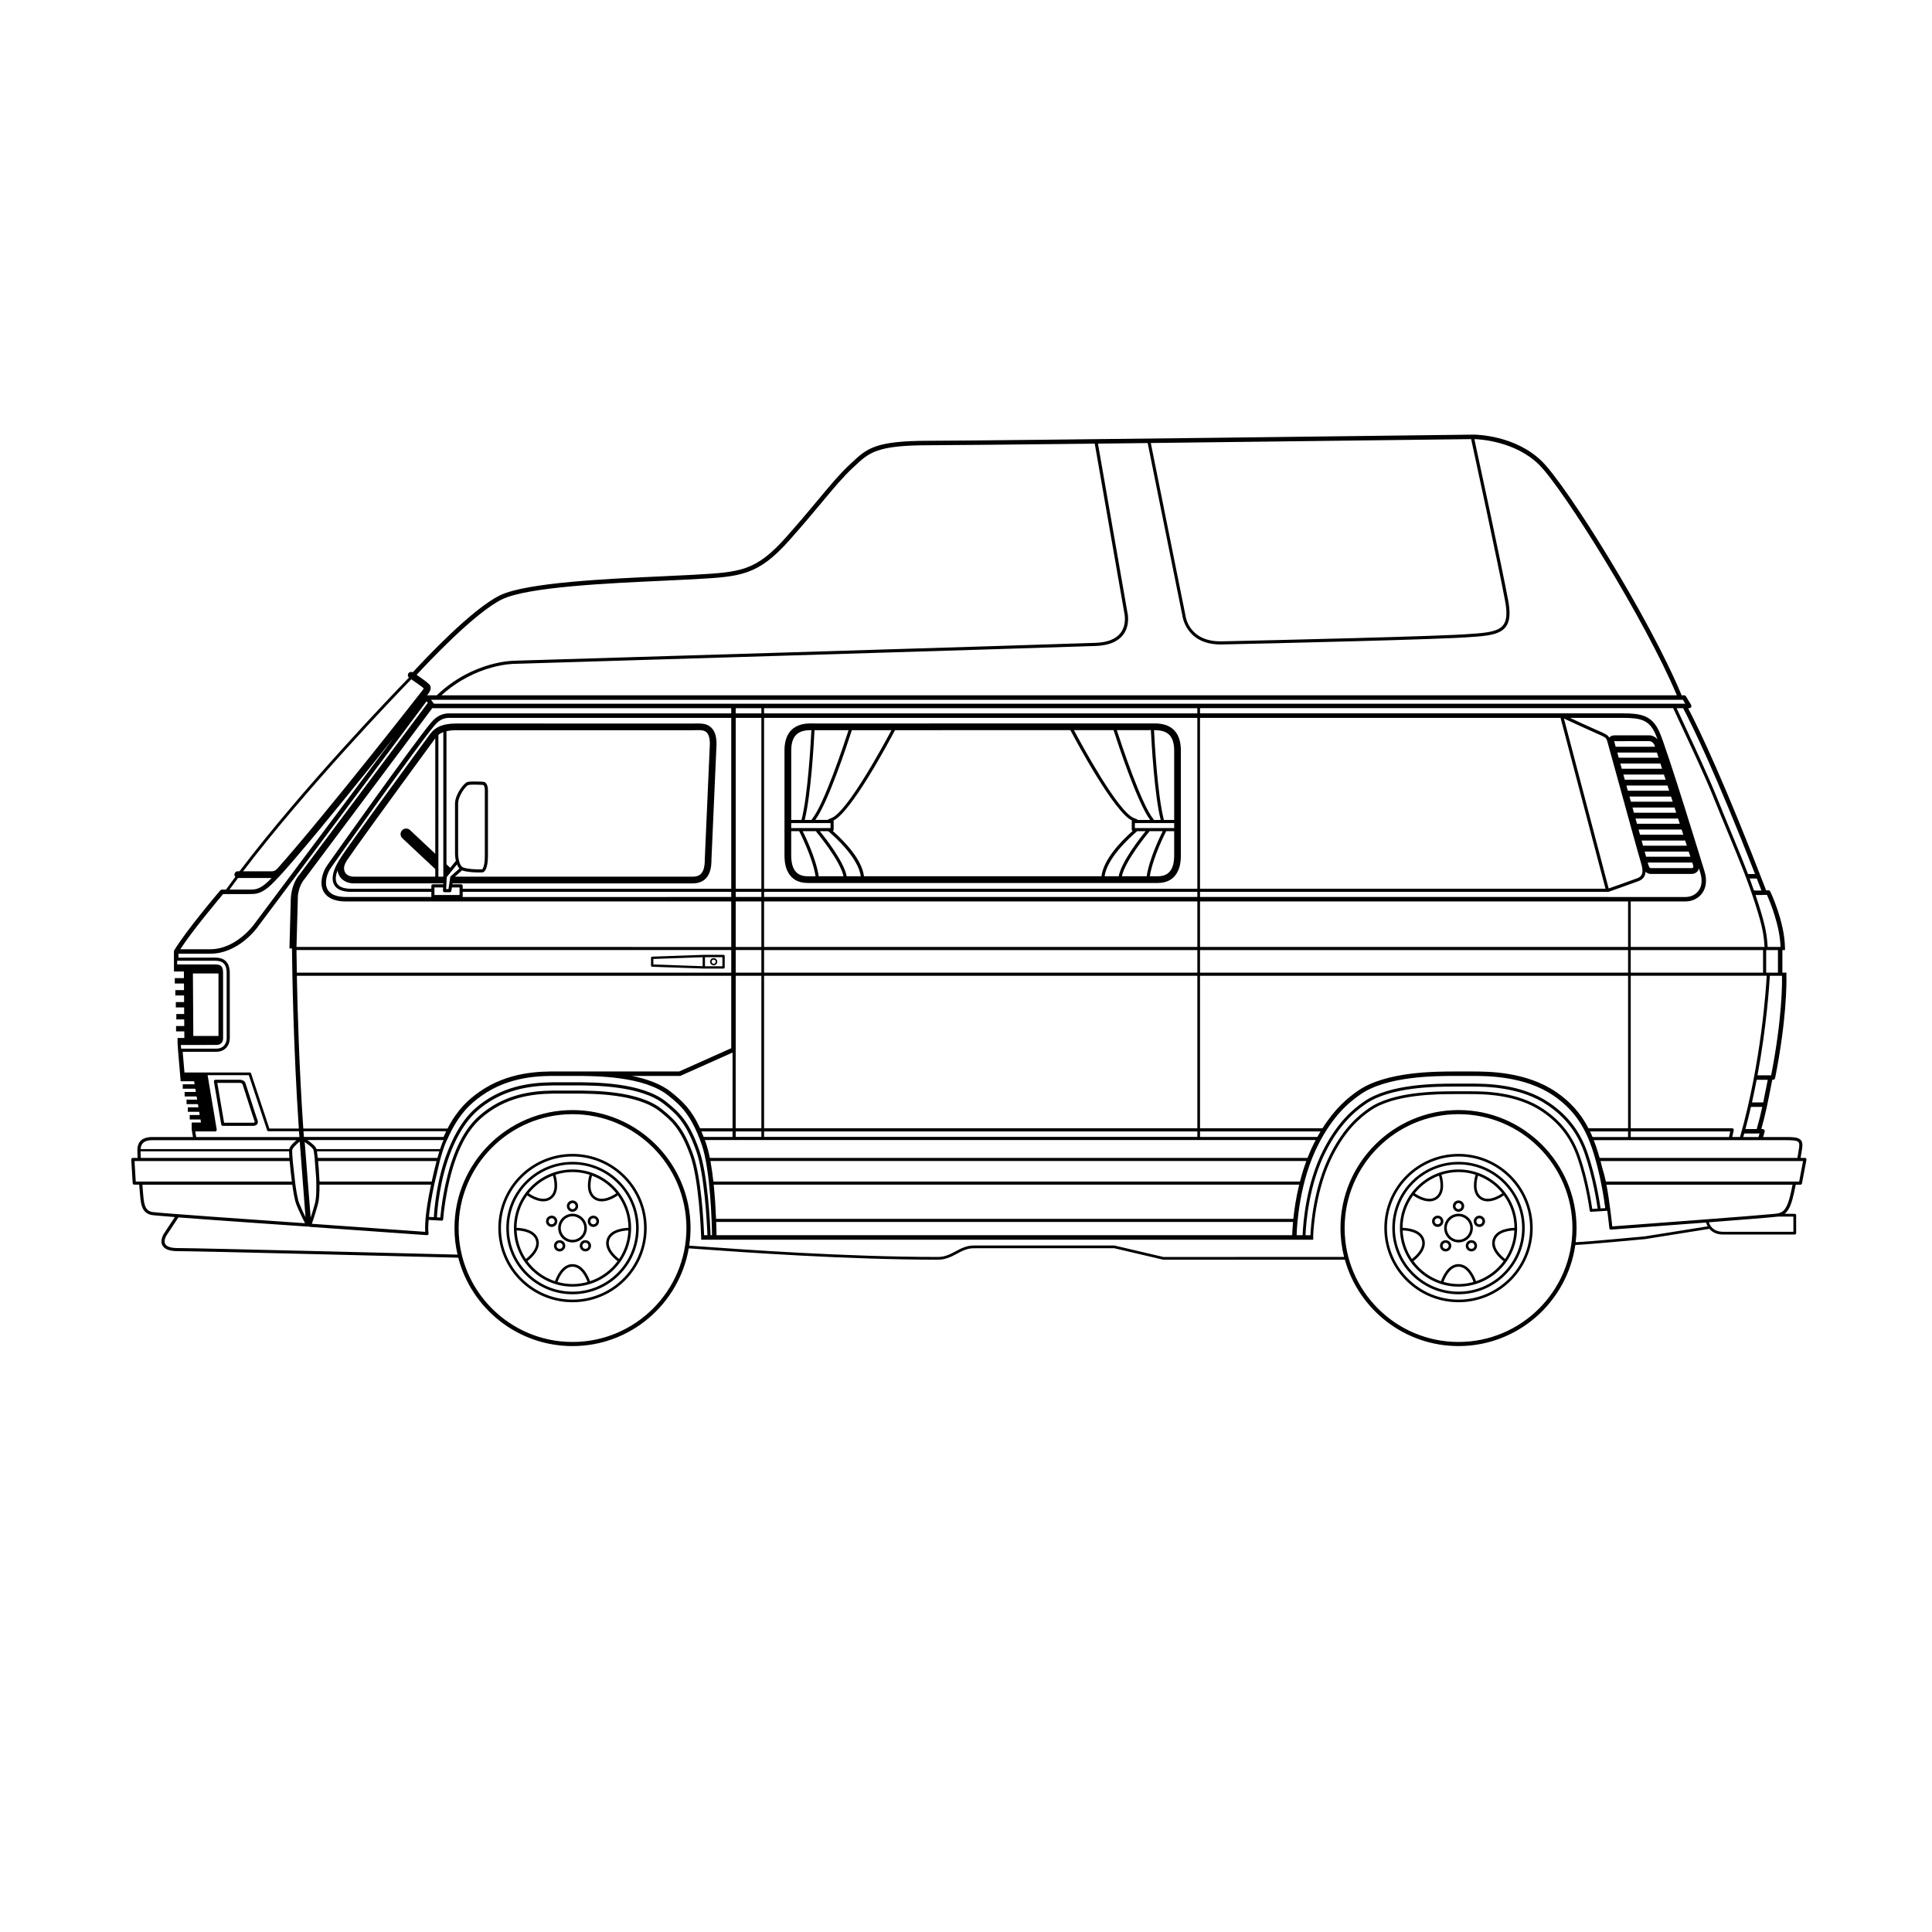 <?xml version="1.0" encoding="UTF-8"?>
<!-- Uploaded to: ICON Repo, www.iconrepo.com, Generator: ICON Repo Mixer Tools -->
<svg fill="#000000" width="800px" height="800px" version="1.1" viewBox="144 144 512 512" xmlns="http://www.w3.org/2000/svg">
 <g>
  <path d="m352.63 374.73c0.957 2.141 2.828 3.269 5.402 3.269h92.781c2.578 0 4.445-1.133 5.402-3.269 0.73-1.625 0.73-3.43 0.73-4.203v-27.566c0-7.246-5.434-7.246-7.219-7.246-0.242 0-89.277 0.02-89.262 0.02l-0.582-0.008c-0.293-0.008-0.523-0.012-0.766-0.012-1.785 0-7.219 0-7.219 7.246v27.582c0.004 0.766 0.004 2.562 0.73 4.188zm11.469-12.609v1.324h-10.418v-1.324zm16.148-24.617c-2.242 4.211-11.703 21.609-15.887 23.281l-0.77 0.309c-0.094 0.039-0.164 0.109-0.207 0.191h-3.324c3.406-4.574 8.609-20.426 9.691-23.781 2.981 0.004 6.547 0.004 10.496 0zm47.414-0.008c1.801 3.418 11.621 21.734 16.348 23.973-0.047 0.066-0.082 0.145-0.082 0.234v2.152c0 0.16 0.094 0.297 0.227 0.363-3.18 2.816-7.691 7.527-8.262 12h-62.93c-0.566-4.473-5.082-9.184-8.262-12 0.133-0.07 0.227-0.203 0.227-0.363v-2.152c0-0.09-0.035-0.168-0.082-0.234 4.723-2.242 14.527-20.52 16.34-23.965 13.934 0 32.273-0.004 46.477-0.008zm11.438-0.004c1.066 3.32 6.281 19.215 9.695 23.797h-3.324c-0.043-0.082-0.113-0.152-0.207-0.191l-0.77-0.312c-4.188-1.672-13.66-19.102-15.895-23.293 3.898 0.004 7.453 0.004 10.5 0zm12.496 23.797h-1.844c-0.016-0.066-0.016-0.133-0.059-0.188-3.184-3.82-8.477-19.77-9.723-23.609 4.445 0 7.66-0.004 9.023-0.004 0.164 3.262 0.938 17.207 2.602 23.801zm3.574 2.156h-10.418v-1.324h10.418zm-9.812 0.828h2.231c-1.262 1.543-6.379 7.988-7.125 11.949h-3.738c0.672-4.668 6.152-9.828 8.633-11.949zm3.152 0.188c0.047-0.055 0.047-0.125 0.059-0.188h3.562c-0.656 1.301-3.523 7.18-4.254 11.949h-6.566c0.875-4.188 7.129-11.68 7.199-11.762zm-88.227-0.188c0.016 0.066 0.016 0.133 0.059 0.188 0.07 0.082 6.324 7.57 7.199 11.762h-6.566c-0.73-4.769-3.594-10.648-4.254-11.949zm0.98 0h2.231c2.481 2.121 7.961 7.281 8.629 11.949h-3.738c-0.742-3.961-5.859-10.406-7.121-11.949zm-7.008 9.73c-0.574-1.277-0.574-2.809-0.574-3.461v-6.269h2.137c0.008 0.039 0.016 0.074 0.031 0.113 0.035 0.07 3.461 6.707 4.289 11.84h-2.102c-1.875-0.004-3.113-0.73-3.781-2.223zm100.34 0c-0.668 1.492-1.902 2.219-3.781 2.219h-2.102c0.828-5.129 4.25-11.77 4.289-11.84 0.02-0.035 0.023-0.074 0.031-0.113h2.137v6.254c0 0.66 0 2.199-0.574 3.481zm0.574-31.043v18.332h-2.727v-0.023c-1.668-6.418-2.453-20.426-2.617-23.773 2.789 0.012 5.344 0.711 5.344 5.465zm-86.293-5.453c-1.258 3.875-6.539 19.781-9.719 23.598-0.047 0.055-0.047 0.121-0.059 0.188h-1.844c1.66-6.59 2.438-20.512 2.602-23.789h0.023l0.574 0.008s3.215-0.004 8.422-0.004zm-9.848-0.016c-0.168 3.348-0.949 17.355-2.617 23.773-0.004 0.008 0 0.02 0 0.023h-2.727v-18.332c-0.004-4.75 2.551-5.449 5.344-5.465z"/>
  <path d="m335.75 397.04h-5.238-0.008l-13.68 0.48c-0.168 0.008-0.301 0.141-0.301 0.309v2.062c0 0.168 0.133 0.305 0.301 0.309l13.68 0.48h5.246c0.172 0 0.309-0.137 0.309-0.309v-3.023c0-0.168-0.137-0.309-0.309-0.309zm-5.543 3.012-13.059-0.457v-1.461l13.059-0.457zm5.234 0.012h-4.613v-2.402h4.613z"/>
  <path d="m333.13 399.82c0.527 0 0.957-0.43 0.957-0.957 0-0.527-0.43-0.957-0.957-0.957s-0.957 0.43-0.957 0.957c0 0.527 0.43 0.957 0.957 0.957zm0-1.512c0.305 0 0.555 0.25 0.555 0.555 0 0.305-0.25 0.555-0.555 0.555-0.305 0-0.555-0.25-0.555-0.555 0-0.305 0.246-0.555 0.555-0.555z"/>
  <path d="m209.23 431.61-0.176-0.547c-0.223-0.703-1.023-0.906-1.473-0.918h-6.488c-0.125 0-0.238 0.055-0.316 0.148s-0.113 0.219-0.09 0.336l1.949 11.391c0.031 0.199 0.207 0.344 0.41 0.344h7.996c0.672 0 0.992-0.27 1.141-0.492 0.188-0.285 0.207-0.656 0.055-1.016-0.078-0.168-0.656-1.906-3.008-9.246zm2.254 9.805c-0.035 0.055-0.176 0.121-0.449 0.121h-7.644l-1.805-10.562h5.984c0.008 0 0.598 0.035 0.695 0.344l0.176 0.547c1.953 6.098 2.914 9.059 3.027 9.316 0.039 0.098 0.047 0.188 0.016 0.234z"/>
  <path d="m622.64 451c-0.078-0.094-0.195-0.148-0.32-0.148h-1.145c0.184-1.113 0.328-2.008 0.406-2.481 0.172-1.066 0.07-1.754-0.332-2.223-0.707-0.828-2.141-0.828-4.879-0.824h-5.129l0.402-1.359c0.055-0.18 0.02-0.375-0.094-0.523-0.113-0.152-0.285-0.238-0.473-0.238h-0.305c1.094-3.848 1.84-7.629 2.551-11.293l0.34-1.75h0.184c0.281 0 0.527-0.199 0.582-0.477 3.062-15.5 3.035-25.113 2.988-27.121v-0.797h-1.066v-5.984h0.691v-0.828h-0.016c-0.141-6.769-3.719-14.355-3.871-14.68-0.102-0.215-0.328-0.363-0.562-0.336-0.176 0.008-0.359 0.016-0.543 0.023-10.973-28.469-17.527-42.254-20.676-48.281h0.273c0.215 0 0.41-0.113 0.516-0.301 0.105-0.188 0.102-0.414-0.008-0.598l-1.344-2.231c-0.109-0.176-0.301-0.285-0.508-0.285h-0.652c-8.348-20.211-30.203-55.242-36.969-61.953-7.09-7.035-17.629-7.133-18.191-7.133h-0.008c-1.293 0.016-129.45 1.629-144.09 1.629-14.488 0-16.594 1.98-20.797 5.918l-0.492 0.461c-2.594 2.422-4.93 5.223-8.16 9.098-2.367 2.84-5.051 6.055-8.602 10.051-8.051 9.055-12.133 9.285-24.25 9.965l-0.977 0.055c-2.184 0.125-4.812 0.242-7.723 0.375-14.27 0.652-35.828 1.633-42.844 5.012-7.519 3.625-20.344 17.355-23.16 20.426-0.398-0.219-0.902-0.109-1.16 0.27-0.246 0.367-0.172 0.84 0.141 1.133-4.203 4.328-28.199 29.281-44.895 51.324h-0.465c-0.492 0-0.887 0.398-0.887 0.887 0 0.23 0.094 0.438 0.238 0.598-0.844 1.133-1.672 2.254-2.469 3.363h-1.062c-0.172 0-0.34 0.074-0.453 0.207-0.371 0.434-9.102 10.707-12.203 15.895-0.023 0.035-0.02 0.082-0.031 0.121-0.008 0.012-0.008 0.027-0.012 0.039-0.016 0.055-0.035 0.105-0.031 0.164 0 0.012-0.008 0.023-0.008 0.035v1.816c0 0.035 0.016 0.066 0.02 0.102-0.004 0.023-0.016 0.051-0.016 0.078v1.812c0 0.012 0.012 0.02 0.012 0.027h-0.004v1.422h2.629l0.012 1.75h-2.422v1.422h2.43l0.012 1.75-2.305-0.004v1.422h2.316l0.012 1.75h-2.195v1.422h2.203l0.012 1.75h-2.082v1.422h2.09l0.012 1.75h-2.168v1.422h2.18l0.012 1.75h-1.797v1.422h0.02c0 0.02-0.008 0.039-0.008 0.059l0.117 1.812c0 0.02 0.02 0.027 0.02 0.043-0.004 0.031-0.016 0.059-0.012 0.094l0.641 7.484c0.004 0.023 0.016 0.043 0.02 0.066v0.48h3.582l0.137 0.809h-3.141v1.184h3.336l0.141 0.852h-2.977v1.184h3.176l0.141 0.852h-2.812v1.184h3.012l0.141 0.848h-2.816v1.184h3.016l0.141 0.852h-2.652v1.184h2.852l0.137 0.809h-2.469v1.895h0.039c-0.008 0.043-0.016 0.086-0.008 0.129l0.312 1.824h-10.652c-1.012 0-4.09 0-4.09 3.492 0 0.414 0.02 0.836 0.059 1.582l0.023 0.457h-1.285c-0.113 0-0.223 0.047-0.301 0.129-0.078 0.082-0.121 0.195-0.113 0.309l0.379 6.269c0.016 0.219 0.195 0.387 0.414 0.387h1.32c0.113 1.559 0.223 2.852 0.328 3.824 0.348 3.258 1.598 3.859 2.848 4.199 0.27 0.074 2.699 0.281 6.258 0.559l-2.887 4.387c-0.047 0.07-1.137 1.754-0.398 3.125 0.543 1.008 1.895 1.52 4.019 1.52 5.582 0 68.289 1.586 74.379 1.738 3.492 13.457 15.746 23.426 30.281 23.426 15.414 0 28.25-11.207 30.809-25.902 0.684 0.043 1.941 0.133 3.621 0.254 10.41 0.754 38.059 2.75 62.43 2.75 2.059 0 3.566-0.809 5.023-1.586 1.391-0.742 2.703-1.445 4.445-1.445l37.199-0.012 12.996 3.039h48.152c3.676 13.188 15.785 22.895 30.129 22.895 15.723 0 28.77-11.664 30.953-26.793 2.828-0.078 17.77-1.484 18.445-1.547l17.086-2.727c0.672 0.797 1.781 1.508 3.602 1.508h19.02c0.203 0 0.367-0.164 0.367-0.367v-4.754c0-0.203-0.164-0.367-0.367-0.367h-2.691c0.73-0.559 1.465-1.613 2.07-3.832 0.258-0.941 0.555-2.258 0.883-3.891h1.242c0.199 0 0.371-0.141 0.406-0.336l1.188-6.269c0.023-0.109-0.012-0.234-0.09-0.332zm-2.023-4.316c0.227 0.266 0.27 0.758 0.145 1.555-0.078 0.492-0.23 1.441-0.426 2.613h-52.418c-0.301-1.062-0.629-2.133-0.988-3.18-0.18-0.527-0.383-1.023-0.578-1.523h50.023c2.363 0.012 3.785 0 4.242 0.535zm-130.64 24.66c0.125-3.086 0.875-13.398 5.406-22.246 3.676-7.184 7.562-10.469 10.535-12.531 6.652-4.613 18.703-4.617 23.895-4.617h0.016 3.867c3.945 0 13.191 0 20.434 4.938 4.82 3.285 7.957 7.398 9.863 12.941 2.16 6.277 3.176 12.891 3.394 14.465-0.641 0.039-1.133 0.07-1.43 0.086-0.215-1.516-1.18-7.816-3.238-13.797-1.852-5.391-4.902-9.391-9.598-12.586-7.023-4.789-15.91-4.789-19.703-4.789h-3.664c-4.938 0-16.504 0-22.984 4.492-2.879 1.996-6.637 5.172-10.184 12.102-4.461 8.719-5.195 18.902-5.312 21.547zm78.191-7.102c-0.207-1.469-1.223-8.238-3.438-14.668-1.965-5.711-5.195-9.945-10.164-13.332-7.441-5.07-16.852-5.07-20.871-5.07h-3.875-0.016c-5.254 0-17.477 0.008-24.328 4.758-3.047 2.113-7.027 5.477-10.781 12.816-4.606 9-5.367 19.484-5.492 22.598h-1.586c0.078-2.641 0.715-14.188 5.754-24.035 3.898-7.621 8.016-11.102 11.168-13.285 7.047-4.883 19.848-4.891 25.355-4.891h0.02 4.121c4.188 0 13.996 0 21.672 5.231 4.871 3.32 7.988 7.547 10.109 13.699 2.32 6.742 3.375 14.398 3.594 16.102-0.453 0.027-0.863 0.055-1.242 0.078zm-237.57 7.102c-0.141-3.574-0.758-15.238-2.863-21.227-2.5-7.098-4.918-9.426-8.328-12.168-6.121-4.918-18.074-4.938-23.297-4.938h-0.059-3.969-0.23c-4.184 0-11.723 0.086-18.59 4.922-3.055 2.152-6.254 5.113-8.953 12.176-2.641 6.922-3.465 14.738-3.625 16.551-0.211-0.012-0.527-0.027-0.891-0.047 0.078-1.52 0.645-9.848 3.766-17.566 2.981-7.367 6.266-10.395 9.094-12.387 7.117-5.019 15.02-5.004 19.258-5.016h4.223 0.07c5.332 0 17.648 0.023 23.832 5 2.945 2.371 5.727 4.609 8.469 12.383 2.203 6.258 2.84 19.031 2.969 22.32zm1.711 0c-0.125-3.281-0.734-16.117-3.019-22.598-2.621-7.441-5.156-9.883-8.727-12.754-6.414-5.16-18.934-5.18-24.422-5.18h-0.07-4.156c-4.293 0.012-12.402-0.008-19.734 5.164-2.926 2.059-6.324 5.188-9.383 12.754-3.16 7.824-3.742 16.25-3.824 17.832-0.387-0.023-0.828-0.047-1.309-0.074 0.203-2.027 0.621-4.875 1.461-8.809 0.008-0.02 0.023-0.027 0.027-0.047l1.379-5.863c1.242-4.617 2.004-5.805 2.016-5.824 2.863-6.555 6.074-9.445 9.117-11.59 7.414-5.231 15.691-5.254 20.082-5.223h4.504c5.57 0 18.426 0.023 24.859 5.203 3.066 2.469 5.965 4.797 8.816 12.902 2.371 6.727 2.723 21.102 2.769 24.109zm-75.617-0.895-30.043-2.133c0.305-0.859 0.934-2.719 1.613-5.191 0.332-1.211 0.426-3.125 0.402-5.176h29.555c-1.633 7.762-1.625 11.27-1.527 12.5zm-35.078-18.492c-0.141-1.578-0.211-2.789-0.184-3.133 0.047-0.562 1.062-1.559 2.004-2.305l1.527 20.043c-0.531-1.09-1.188-2.484-1.672-3.703-0.375-0.934-0.746-3.043-1.059-5.352 0-0.008 0.004-0.012 0-0.02zm-29.68-31.027 9.375-0.008c1.156 0 1.816-0.652 1.816-1.785l-0.008-17.32c0-1.895-0.707-2.227-2.191-2.227l-9.977 0.004v-0.98l9.977-0.008c1.551 0 3.137 0.383 3.137 3.207l0.008 17.32c0 1.277-0.723 2.766-2.762 2.769l-9.266 0.004c-0.016-0.008-0.031-0.02-0.047-0.027zm9.965-18.953v16.57h-6.668l-0.109-16.57zm-9.016 26.234-0.469-5.469 8.895-0.008c2.469 0 3.59-1.863 3.59-3.598l-0.008-17.32c-0.004-4.035-2.988-4.035-3.969-4.035l-9.625 0.008v-1.043h8.395c7.629 0 12.527-6.969 12.719-7.246l44.633-59.652 0.324 0.43-34.07 45.594c-0.09 0.098-2.258 2.422-2.258 7.074l-0.336 12.395 0.672 0.02v0.012c0.059 5.84 0.352 26.027 1.816 47.703h-7.805l-4.856-14.613c-0.047-0.145-0.184-0.242-0.336-0.242l-17.312-0.004zm394.52-96.539c0.094 0.191 0.184 0.371 0.285 0.594 0.555 1.203 1.219 2.629 1.949 4.191 2.715 5.812 6.43 13.773 8.656 19.34 1.281 3.203 2.508 6.156 3.676 8.973 2.801 6.758 5.223 12.59 7.305 19.137 1.898 5.961 2.16 8.043 2.344 11.039h-35.457v-12.059h14.539c1.746 0 3.375-0.793 4.359-2.125 1.113-1.5 1.348-3.559 0.668-5.797-0.102-0.328-10.047-32.906-12.043-37.18-1.883-4.027-4.551-4.734-9.461-4.734h-112.21v-1.383zm17.719 113.65h-2.062l0.402-1.809c0.027-0.125-0.004-0.25-0.082-0.348-0.078-0.098-0.195-0.156-0.324-0.156h-26.895v-40.422h36.035c-0.168 3.098-1.414 22.855-7.074 42.734zm-382.55-49.547h115.22v5.984h-115.13c-0.051-2.562-0.078-4.598-0.09-5.984zm116.4 0h6.801v5.984h-6.801zm149.53 61.348h-155.45c-0.207-1.863-0.465-3.719-0.781-5.441h157.92c-0.676 1.836-1.23 3.668-1.688 5.441zm-0.207 0.828c-0.832 3.438-1.293 6.606-1.551 9.055h-152.98c-0.105-2.535-0.289-5.777-0.625-9.055zm-1.629 9.883c-0.148 1.625-0.203 2.848-0.223 3.512h-152.55c-0.008-0.68-0.035-1.918-0.094-3.512zm5.66-21.066c-0.684 1.34-1.289 2.711-1.824 4.086h-158.39c-0.301-1.484-0.652-2.852-1.059-4.012-0.086-0.25-0.176-0.48-0.266-0.719h161.88c-0.117 0.215-0.23 0.422-0.344 0.645zm-153.36-1.477v-1.453h6.812v1.453zm7.523 0v-1.453h114.82v1.453zm0-2.281v-40.422h114.82v40.422zm0-41.25v-5.984h114.82v5.984zm114.82-18.867v12.059h-114.82v-12.059zm-114.82-1.188v-1.352h114.82v1.352zm115.53 14.07h113.44v5.984h-113.44zm0-0.828v-12.059h113.44v12.059zm0-13.242v-1.352h108.22l0.066-0.023c0.055-0.02 5.367-1.871 7.934-2.828 1.348-0.508 1.793-1.469 1.852-2.504 0.324 0.352 0.77 0.609 1.414 0.609h0.004l10.801-0.008c0.66 0 1.246-0.281 1.609-0.766 0.16-0.215 0.258-0.461 0.316-0.723 0.129 0.422 0.258 0.836 0.371 1.211 0.73 2.394 0.141 3.902-0.484 4.746-0.762 1.027-2.035 1.645-3.41 1.645l-128.69-0.004zm109.85-40.914c-0.055-0.176-0.074-0.297-0.086-0.371 0.039-0.004 0.094-0.008 0.16-0.008l9.125-0.008c0.574 0 1.238 0.535 1.422 1.168l0.098 0.312h-10.418zm20.844 32.551c0.07 0.234 0.055 0.441-0.039 0.566-0.09 0.121-0.254 0.148-0.375 0.148l-10.801 0.008c-0.254 0-0.422-0.055-0.742-1.137l-0.094-0.344h11.809zm-9.18-28.539h-10.551l-0.379-1.375h10.488zm8.441 26.242h-11.738l-0.383-1.375h11.676zm-12.547-2.922-0.379-1.375h11.543l0.441 1.375zm-0.805-2.914-0.379-1.375h11.414l0.441 1.375zm10.535-2.914h-11.344l-0.379-1.375h11.281zm-12.148-2.918-0.379-1.375h11.148l0.441 1.375zm-0.805-2.914-0.379-1.375h11.016l0.441 1.375zm-0.809-2.914-0.379-1.375h10.887l0.441 1.375zm-0.805-2.918-0.379-1.375h10.754l0.441 1.375zm9.879-2.914h-10.684l-0.379-1.375h10.621zm-12.117 1.438c2.414 8.781 5.719 20.805 6.59 23.734 0.648 2.18 0.352 3.328-1 3.832-2.219 0.832-6.5 2.332-7.629 2.727l-11.855-45.043c1.672 0.785 5.598 2.613 8.211 3.758 2.981 1.297 2.981 1.297 3.305 2.387 0.133 0.438 1.125 4.043 2.379 8.605zm8.711-10.289-9.125 0.008c-0.246 0-1 0-1.434 0.586-0.012 0.016-0.016 0.035-0.023 0.051-0.363-0.746-0.996-1.027-3.481-2.109-2.074-0.906-4.984-2.25-6.93-3.156h14.148c4.578 0 6.758 0.562 8.391 4.051 0.16 0.344 0.379 0.898 0.648 1.613-0.574-0.629-1.387-1.043-2.195-1.043zm-23.504-4.625 11.914 45.281h-107.46v-45.281zm-96.254 45.285h-114.82v-45.281h114.82zm-115.53 0h-6.801v-45.281h6.801zm-7.988 0h-71.172v-0.77c0-0.23-0.184-0.414-0.414-0.414h-2.32l0.035-0.234h63.621c2.129 0 3.602-0.875 4.375-2.606 0.629-1.406 0.629-2.973 0.629-3.688l1.348-30.641c0-2.328-0.605-3.875-1.852-4.727-1.047-0.715-2.254-0.723-3.184-0.723-0.242-0.004-0.492 0.004-0.809 0.012-0.207 0.004-0.395 0.008-0.566 0.008l-62.457-0.008c-3.551 0-5.606 0.828-7.094 2.856l-0.254 0.348c-7.703 10.527-20.961 28.688-23.176 32.031-0.098 0.148-0.176 0.289-0.258 0.434-0.957 1.414-2.887 4.727-1.723 6.996 0.664 1.297 2.199 1.953 4.559 1.953h21.234v1.234c0 0.043 0.012 0.078 0.023 0.117l-22.621 0.004c-2.566 0-4.227-0.695-4.941-2.062-0.852-1.641-0.176-4.098 0.93-5.672 1.848-2.625 23.148-32.621 27.398-37.656 0.816-0.965 1.98-2.07 3.805-2.07h74.883zm-104.34-4.871c0.078 0.57 0.273 1.121 0.609 1.648 0.707 1.109 2.129 1.801 3.707 1.801h23.719l-0.012 0.234h-2.746c-0.23 0-0.414 0.184-0.414 0.414v0.77l-21.238 0.004c-2.019 0-3.309-0.508-3.82-1.508-0.453-0.887-0.281-2.106 0.195-3.363zm31.961-5.062v-12.598c0-2.125 2.062-4.734 2.684-4.945 0.105-0.035 0.469-0.117 1.613-0.117 1.07 0 2.219 0.074 2.258 0.074 0.074 0 0.129 0.023 0.188 0.082 0.254 0.254 0.336 0.957 0.336 1.258v17.438c0 3.141-0.742 3.586-0.695 3.594-0.043 0.004-0.336 0.016-0.777 0.016-0.977 0-2.809-0.059-4.117-0.449-1.371-0.418-1.539-3.269-1.488-4.352zm0.352 4.566-2.305 2.043c-0.074 0.066-0.121 0.152-0.137 0.25l-0.465 3.164h-0.617l0.148-3.168 2.711-3.356c0.164 0.402 0.379 0.773 0.664 1.066zm-4.258 6.156c0.078 0.082 0.188 0.129 0.301 0.129h1.41c0.207 0 0.379-0.152 0.41-0.355l0.133-0.918h2.027v2.008h-6.652v-2.008h2.293l-0.039 0.84c0 0.109 0.039 0.223 0.117 0.305zm4.957-5.668c0.062 0.027 0.125 0.059 0.191 0.082 1.406 0.422 3.332 0.484 4.356 0.484 0.5 0 0.82-0.016 0.875-0.02 0.336-0.059 1.43-0.559 1.43-4.418v-17.434c0-0.129-0.012-1.277-0.574-1.844-0.211-0.215-0.477-0.324-0.746-0.324h-0.004c-0.047-0.004-1.184-0.074-2.285-0.074-1.258 0-1.676 0.094-1.879 0.164-1.012 0.348-3.242 3.344-3.242 5.731v12.578c-0.004 0.098-0.055 1.32 0.223 2.562l-1.484 1.84-1.004-0.941v-35.254c0.727-0.168 1.598-0.266 2.707-0.266h62.453c0.184 0 0.387-0.004 0.688-0.012 0.203-0.004 0.418-0.008 0.688-0.008 0.719-0.023 1.582 0 2.188 0.414 0.715 0.488 1.078 1.586 1.078 3.219l-1.348 30.641c0 0.629 0 1.941-0.477 3-0.48 1.074-1.332 1.555-2.754 1.555h-62.973zm-4.977 1.68h-1.305v-37.566c0.352-0.293 0.781-0.539 1.305-0.734zm-2.133-6.074-6.699-6.285c-0.598-0.559-1.535-0.527-2.094 0.066-0.559 0.598-0.527 1.535 0.066 2.094l8.695 8.152 0.031 0.031v2.012h-21.59c-0.949 0-1.836-0.395-2.207-0.977-0.383-0.602-0.758-1.605 0.43-3.398 1.629-2.457 9.84-13.809 23.129-31.965l0.242-0.328zm7.266 11.336v-1.234h71.172v1.352l-71.195 0.004c0.012-0.039 0.023-0.078 0.023-0.121zm72.359-1.234h6.801v1.352h-6.801zm6.801 2.539v12.059h-6.801v-12.059zm0 19.695v40.422h-6.812v-20.801c0-0.016 0.012-0.023 0.012-0.039v-19.582zm-7.641 40.422h-8.605c-2.258-4.965-4.602-7.133-7.668-9.602-2.719-2.191-6.477-3.492-10.371-4.277h12.645c0.082 0 0.164-0.02 0.242-0.051l13.758-6.148-0.004 20.078zm0 0.832v1.453h-7.656c-0.195-0.512-0.395-0.992-0.59-1.453zm154.98 1.449h-31.098v-1.453h31.938c-0.281 0.469-0.562 0.949-0.84 1.453zm1.352-2.281h-32.449v-40.422h113.44v40.422h-10.492c-2.074-3.996-4.824-7.07-8.578-9.629-7.973-5.434-18.039-5.434-22.336-5.434h-4.129-0.023c-5.602 0-18.668 0.008-26.016 5.102-2.695 1.863-6.062 4.648-9.414 9.961zm70.898 0.832h10.086v1.48h-9.406c-0.211-0.512-0.445-0.996-0.68-1.48zm10.797 0h26.379l-0.328 1.48h-26.051l0.004-1.48zm0-42.082v-5.984h35.07v5.984zm-114.86-68.703h-114.82v-1.383h114.82zm-115.53 0h-6.801v-1.383h6.801zm-7.988 0h-74.883c-2.336 0-3.809 1.422-4.711 2.492-4.277 5.062-25.617 35.109-27.465 37.742-1.273 1.809-2.133 4.742-1.012 6.898 0.641 1.23 2.199 2.703 5.992 2.703h102.08v12.059l-115.21-0.004 0.379-13.734c0.395-2.719 1.586-4.07 1.703-4.199l33.918-45.375c0.047 0.012 0.094 0.031 0.145 0.031h79.066zm-115.11 69.531h115.11v19.195l-13.781 6.16h-32.254c-4.551-0.023-13.047-0.004-20.766 5.441-2.785 1.961-5.695 4.516-8.379 9.684h-38.227c-1.086-16.047-1.531-31.285-1.707-40.48zm5.629 49.094h31.395c-0.391 1.465-0.824 3.254-1.297 5.441h-29.707l-0.074-0.98c-0.066-1.598-0.191-3.164-0.316-4.461zm31.621-0.828h-31.707c-0.078-0.738-0.156-1.34-0.219-1.742h32.434c-0.156 0.512-0.328 1.09-0.508 1.742zm0.699-2.336h-32.754c-0.277-0.82-1.176-1.488-2.129-2.191-0.094-0.07-0.188-0.137-0.281-0.207h36.066c-0.211 0.465-0.52 1.227-0.902 2.398zm1.629-4.738c-0.238 0.484-0.473 0.984-0.707 1.512h-37.012c-0.035-0.504-0.07-1.008-0.105-1.512zm-35.922 22.895-1.582-20.066c0.168 0.125 0.328 0.262 0.496 0.387 0.855 0.629 1.742 1.281 1.871 1.879 0.078 0.367 0.191 1.211 0.309 2.324-0.008 0.031-0.016 0.066-0.012 0.098l0.371 4.856c0.109 2.633 0.074 5.297-0.324 6.75-0.418 1.539-0.812 2.816-1.129 3.773zm379.65-21.352c0.086-0.312 0.176-0.625 0.262-0.934h4.051l-0.277 0.934zm0.582-2.121c0.527-1.969 1.016-3.93 1.461-5.871h3c-0.422 1.938-0.902 3.898-1.473 5.871zm5.606-11.52c-0.285 1.469-0.582 2.965-0.895 4.465h-2.981c0.453-2.035 0.867-4.035 1.242-5.992h2.934zm1.203-2.711h-3.613c2.477-13.371 3.148-24.234 3.266-26.383h3.223c0.043 1.91 0.078 11.227-2.875 26.383zm1.805-27.211h-3.121v-5.984h3.121zm0.676-6.812h-3.406c-0.188-3.008-0.457-5.219-2.387-11.289-0.266-0.836-0.539-1.66-0.816-2.477 0.793 0.031 1.949 0 3.012-0.047 0.707 1.578 3.465 8.105 3.598 13.812zm-7.031-14.98c-0.371-1.059-0.746-2.113-1.137-3.156h1.883c0.406 1.039 0.816 2.098 1.234 3.184-0.938 0.023-1.723 0.016-1.98-0.027zm0.285-4.34h-1.867c-1.383-3.629-2.879-7.246-4.508-11.172-1.164-2.812-2.391-5.766-3.672-8.965-2.234-5.586-5.957-13.559-8.672-19.383-0.73-1.562-1.395-2.988-1.949-4.191-0.043-0.09-0.078-0.16-0.117-0.242h1.727c2.363 4.477 8.512 16.969 19.059 43.953zm-18.496-45.137h-331.6l-0.785-1.047h331.76zm-2.234-2.231h-327.39c9.289-8.391 19.293-8.34 19.449-8.34 1.434-0.043 143.5-4.328 154.03-4.738 3.402-0.133 5.836-1.148 7.223-3.023 1.926-2.598 1.105-5.852 1.074-5.953l-7.789-44.645c4.273-0.047 8.684-0.098 13.172-0.152l9.203 45.766c0.008 0.074 0.914 7.613 10.125 7.613 0.121 0 0.242 0 0.367-0.004 12.27-0.258 59.43-1.359 65.977-1.973 4.25-0.262 7.629-0.625 9.195-2.637 1.113-1.434 1.32-3.633 0.664-7.137-1.824-9.734-7.93-37.969-8.949-42.672 1.484 0.047 10.879 0.574 17.137 6.785 6.488 6.438 28.238 41.336 36.516 61.109zm-45.52-25.07c0.609 3.25 0.453 5.246-0.504 6.473-1.238 1.59-3.863 2.027-8.609 2.32-6.535 0.617-53.664 1.711-65.93 1.973-0.117 0.004-0.234 0.004-0.352 0.004-8.445 0-9.266-6.59-9.305-6.91l-9.18-45.652c37.344-0.434 79.316-0.961 84.891-1.031 0.906 4.16 7.141 32.98 8.988 42.824zm-265.77-0.383c6.797-3.277 28.211-4.25 42.383-4.898 2.914-0.133 5.547-0.254 7.734-0.375l0.977-0.055c12.145-0.684 16.688-0.941 25.066-10.363 3.562-4.008 6.25-7.234 8.625-10.078 3.203-3.84 5.519-6.617 8.059-8.988l0.492-0.461c3.973-3.727 5.969-5.602 19.984-5.602 4.891 0 22.453-0.18 43.715-0.418l7.82 44.809c0.008 0.031 0.762 3-0.93 5.285-1.23 1.66-3.449 2.566-6.59 2.688-10.527 0.41-152.59 4.695-154 4.738-0.113 0.008-10.938-0.094-20.676 9.168h-2.559c0.117-0.148 0.203-0.258 0.215-0.27 0.59-0.789 0.809-1.355 0.73-1.891-0.086-0.574-0.492-0.871-0.746-1.047-0.219-0.27-1.219-1.02-2.973-2.219 3.004-3.254 15.547-16.586 22.676-20.023zm-24.094 21.207c1.375 0.934 2.805 1.949 3.004 2.144 0.09 0.113 0.188 0.199 0.297 0.285-0.055 0.102-0.148 0.254-0.305 0.465-0.25 0.324-25.34 32.484-38.457 47.246-0.648 0.727-1.328 0.742-1.387 0.742l-7.719 0.004c16.746-22.027 40.605-46.809 44.566-50.887zm-45.91 52.66h8.898c-0.68 0.703-1.293 1.293-1.742 1.645-1.832 1.441-2.738 1.441-4.504 1.43h-4.914c0.738-1.016 1.492-2.039 2.262-3.074zm-3.953 4.258h6.602c1.855 0.016 3.086 0.016 5.246-1.684 0.902-0.711 2.363-2.242 3.801-3.828 0.027-0.031 0.059-0.055 0.086-0.086 0.152-0.172 0.312-0.355 0.469-0.531 1.23-1.379 2.387-2.727 3.074-3.535 8.031-9.363 18.633-22.57 26.059-31.934l-37.016 49.469c-0.047 0.07-4.742 6.754-11.758 6.754l-7.914 0.008c3.168-4.902 10.152-13.215 11.352-14.633zm-7.387 62.91h5.273c0.23 0 0.414-0.184 0.414-0.414 0-0.02-0.008-0.039-0.012-0.059h0.02l-2.414-14.441h10.914l4.856 14.613c0.047 0.145 0.184 0.242 0.336 0.242h8.109c0.035 0.512 0.07 1.027 0.109 1.543l-27.352-0.004zm-11.238 2.309h38.066c-0.77 0.641-1.699 1.559-1.914 2.367h-39.391c0.145-2.059 1.699-2.367 3.238-2.367zm-3.207 4.207c-0.027-0.555-0.047-0.922-0.055-1.246h39.355c0.008 0.383 0.039 0.996 0.094 1.742h-39.375zm-1.648 1.324h41.102l0.055 0.473c0.129 1.48 0.32 3.254 0.543 4.969h-41.371zm2.41 10.008c-0.102-0.953-0.211-2.219-0.32-3.738h39.719c0.312 2.242 0.684 4.266 1.062 5.219 0.715 1.785 1.773 3.93 2.312 4.992-11.617-0.797-39.516-2.746-40.535-2.984-0.898-0.246-1.922-0.523-2.238-3.488zm113.67 37.941c-16.645 0-30.188-13.539-30.188-30.184s13.543-30.184 30.188-30.184c16.645 0 30.184 13.539 30.184 30.184 0 16.641-13.543 30.184-30.184 30.184zm234.8 0c-16.645 0-30.188-13.539-30.188-30.184s13.543-30.184 30.188-30.184c16.645 0 30.184 13.539 30.184 30.184 0 16.641-13.539 30.184-30.184 30.184zm49.305-27.977c-0.156 0.016-15.211 1.43-18.262 1.539 0.148-1.23 0.23-2.481 0.23-3.746 0-17.246-14.031-31.277-31.277-31.277-17.246 0-31.281 14.031-31.281 31.277 0 2.641 0.332 5.199 0.949 7.648l-47.867 0.012-12.996-3.039h-37.285c-1.926 0-3.383 0.781-4.793 1.535-1.441 0.77-2.801 1.496-4.676 1.496-24.344 0-51.973-1.996-62.375-2.746-1.652-0.121-2.848-0.207-3.547-0.25 0.227-1.52 0.348-3.07 0.348-4.648 0-17.246-14.031-31.277-31.277-31.277s-31.281 14.031-31.281 31.277c0 2.414 0.281 4.762 0.805 7.023-7.199-0.184-68.652-1.734-74.184-1.734-1.766 0-2.902-0.375-3.285-1.082-0.508-0.93 0.352-2.262 0.359-2.273l3.141-4.769c11.055 0.844 31.211 2.227 34.227 2.434h0.027c0.086 0 0.164-0.031 0.23-0.082 0.07 0.082 0.168 0.141 0.277 0.148l31.09 2.207h0.02c0.129 0 0.242-0.051 0.324-0.145 0.086-0.098 0.121-0.23 0.094-0.359-0.004-0.016-0.188-0.965 0.02-3.535 2.144 0.125 3.441 0.191 3.441 0.191 0.227 0.051 0.402-0.152 0.414-0.367 0.008-0.09 0.652-8.973 3.606-16.711 2.621-6.863 5.715-9.73 8.668-11.812 6.785-4.781 14.305-4.785 18.363-4.777h4.023 0.059c5.082 0 16.836 0.02 22.742 4.762 2.809 2.262 5.465 4.398 8.078 11.816 2.219 6.309 2.769 19.527 2.844 21.719v0.43l162.19-0.008v-1.184h-0.004c0.117-2.629 0.852-12.648 5.234-21.211 3.473-6.785 7.141-9.887 9.945-11.832 6.293-4.363 17.695-4.363 22.582-4.363h3.648c3.727 0 12.453 0 19.289 4.66 4.555 3.102 7.516 6.984 9.316 12.219 2.324 6.75 3.242 13.922 3.25 13.992 0.023 0.191 0.16 0.324 0.387 0.32 0 0 1.668-0.098 4.285-0.27 0.328 2.562 0.539 4.578 0.543 4.625 0.023 0.215 0.203 0.371 0.414 0.371h0.031c2.336-0.172 14.277-1.051 25.188-1.883 0.078 0.273 0.211 0.629 0.426 1.012zm39.434-1.227h-18.648c-2.602 0-3.477-1.641-3.754-2.508 8.879-0.68 16.902-1.32 18.254-1.508h4.148zm-1.055-8.805c-0.918 3.363-2.035 3.66-3.019 3.926l-0.102 0.027c-0.082 0.02-0.375 0.055-0.809 0.098h-0.035v0.004c-5.106 0.512-31.754 2.5-42.977 3.324-0.164-1.539-0.777-7.039-1.543-11.051h49.316c-0.305 1.535-0.586 2.781-0.832 3.672zm2.586-4.5h-51.207l-0.078-0.277c-0.125-0.586-0.254-1.121-0.387-1.586-0.156-0.555-0.312-1.082-0.461-1.59-0.156-0.656-0.328-1.32-0.512-1.988h53.676z"/>
  <path d="m295.72 449.79c-10.84 0-19.66 8.816-19.66 19.66 0 10.84 8.816 19.66 19.66 19.66 10.84 0 19.66-8.816 19.66-19.66s-8.82-19.66-19.66-19.66zm0 38.625c-10.457 0-18.965-8.508-18.965-18.965s8.508-18.965 18.965-18.965c10.457 0 18.965 8.508 18.965 18.965 0.004 10.453-8.508 18.965-18.965 18.965z"/>
  <path d="m295.72 451.9c-9.676 0-17.547 7.871-17.547 17.547s7.871 17.547 17.547 17.547c9.676 0 17.547-7.871 17.547-17.547s-7.871-17.547-17.547-17.547zm0 34.398c-9.293 0-16.855-7.562-16.855-16.855 0-9.293 7.562-16.855 16.855-16.855 9.293 0 16.855 7.562 16.855 16.855 0 9.293-7.562 16.855-16.855 16.855z"/>
  <path d="m295.72 453.92c-8.562 0-15.527 6.965-15.527 15.527s6.965 15.527 15.527 15.527 15.527-6.965 15.527-15.527-6.965-15.527-15.527-15.527zm11.605 6.316c-0.902 0.613-3.695 2.297-5.582 0.926-1.891-1.371-1.152-4.551-0.848-5.598 2.551 0.953 4.766 2.578 6.43 4.672zm-16.777-4.672c0.309 1.047 1.043 4.223-0.848 5.598-1.891 1.371-4.684-0.309-5.582-0.926 1.66-2.094 3.879-3.723 6.43-4.672zm-9.633 14.516c1.094 0.031 4.336 0.312 5.062 2.535 0.723 2.227-1.754 4.371-2.613 5.031-1.453-2.188-2.332-4.781-2.449-7.566zm10.828 13.648c0.367-1.023 1.637-4.035 3.973-4.035s3.609 3.008 3.973 4.035c-1.266 0.352-2.598 0.559-3.973 0.559-1.375-0.004-2.703-0.207-3.973-0.559zm8.617-0.199c-0.387-1.117-1.801-4.527-4.641-4.527s-4.254 3.414-4.641 4.527c-2.957-0.977-5.5-2.863-7.309-5.324 0.953-0.723 3.738-3.113 2.863-5.805-0.879-2.711-4.566-2.988-5.746-3.012 0.012-3.211 1.059-6.176 2.812-8.602 0.688 0.48 2.473 1.594 4.285 1.594 0.73 0 1.461-0.18 2.121-0.664 2.301-1.668 1.434-5.269 1.094-6.394 1.426-0.457 2.945-0.711 4.523-0.711 1.578 0 3.098 0.254 4.523 0.711-0.344 1.125-1.207 4.723 1.09 6.394 0.66 0.48 1.391 0.664 2.121 0.664 1.809 0 3.594-1.109 4.285-1.59 1.75 2.422 2.797 5.387 2.809 8.598-1.176 0.023-4.867 0.309-5.746 3.016-0.875 2.691 1.91 5.082 2.863 5.805-1.812 2.461-4.352 4.344-7.309 5.32zm10.164-13.449c-0.117 2.789-0.996 5.379-2.449 7.566-0.855-0.66-3.336-2.805-2.613-5.031 0.723-2.227 3.969-2.508 5.062-2.535z"/>
  <path d="m299.53 469.45c0-2.098-1.707-3.805-3.805-3.805s-3.805 1.707-3.805 3.805c0 2.098 1.707 3.805 3.805 3.805s3.805-1.707 3.805-3.805zm-3.805 3.113c-1.715 0-3.113-1.398-3.113-3.113 0-1.715 1.398-3.113 3.113-3.113s3.113 1.398 3.113 3.113c0 1.715-1.398 3.113-3.113 3.113z"/>
  <path d="m295.72 465.13c0.824 0 1.5-0.672 1.5-1.5 0-0.828-0.672-1.5-1.5-1.5s-1.5 0.672-1.5 1.5c0 0.828 0.672 1.5 1.5 1.5zm0-2.305c0.445 0 0.809 0.363 0.809 0.809 0 0.445-0.363 0.809-0.809 0.809-0.445 0-0.809-0.363-0.809-0.809 0.004-0.445 0.363-0.809 0.809-0.809z"/>
  <path d="m291.62 468.11c0.125-0.379 0.094-0.785-0.09-1.141-0.18-0.359-0.492-0.621-0.871-0.746-0.77-0.254-1.637 0.191-1.891 0.961-0.254 0.785 0.176 1.633 0.965 1.891 0.152 0.047 0.305 0.074 0.461 0.074 0.652 0 1.227-0.418 1.426-1.039zm-0.656-0.215c-0.137 0.414-0.602 0.652-1.016 0.52-0.422-0.137-0.656-0.598-0.52-1.02 0.109-0.332 0.418-0.559 0.766-0.559 0.086 0 0.168 0.012 0.25 0.039 0.203 0.066 0.371 0.211 0.469 0.402 0.102 0.195 0.117 0.414 0.051 0.617z"/>
  <path d="m291.09 473.27c-0.484 0.668-0.336 1.605 0.332 2.094 0.258 0.188 0.562 0.285 0.883 0.285 0.477 0 0.93-0.23 1.211-0.617 0.234-0.324 0.332-0.723 0.27-1.117-0.062-0.395-0.277-0.742-0.598-0.973-0.648-0.473-1.629-0.316-2.098 0.328zm1.867 1.355c-0.152 0.211-0.391 0.332-0.652 0.332-0.172 0-0.336-0.055-0.473-0.156-0.359-0.262-0.441-0.766-0.176-1.125 0.152-0.211 0.391-0.332 0.652-0.332 0.172 0 0.336 0.055 0.473 0.156 0.172 0.125 0.289 0.312 0.32 0.523 0.035 0.211-0.016 0.426-0.145 0.602z"/>
  <path d="m298.26 472.93c-0.324 0.234-0.539 0.582-0.602 0.977-0.062 0.395 0.031 0.789 0.27 1.113 0.281 0.387 0.734 0.617 1.211 0.617 0.316 0 0.621-0.098 0.879-0.285 0.324-0.234 0.535-0.582 0.598-0.977 0.062-0.395-0.031-0.789-0.27-1.113-0.461-0.645-1.445-0.801-2.086-0.332zm1.355 1.867c-0.141 0.102-0.305 0.156-0.473 0.156-0.262 0-0.5-0.121-0.652-0.336-0.125-0.172-0.176-0.387-0.145-0.598 0.031-0.211 0.148-0.398 0.324-0.527 0.137-0.102 0.301-0.152 0.469-0.152 0.258 0 0.504 0.125 0.652 0.332 0.125 0.176 0.176 0.387 0.145 0.598-0.031 0.211-0.145 0.398-0.32 0.527z"/>
  <path d="m300.79 466.23c-0.383 0.125-0.691 0.391-0.875 0.75-0.18 0.359-0.211 0.762-0.086 1.141 0.199 0.621 0.77 1.035 1.422 1.035 0.156 0 0.312-0.023 0.465-0.074 0.785-0.258 1.219-1.102 0.961-1.891-0.25-0.77-1.109-1.219-1.887-0.961zm0.715 2.191c-0.082 0.027-0.164 0.039-0.25 0.039-0.352 0-0.66-0.223-0.766-0.559-0.066-0.203-0.051-0.418 0.047-0.613 0.098-0.191 0.266-0.336 0.469-0.402 0.082-0.023 0.164-0.039 0.25-0.039 0.348 0 0.656 0.223 0.766 0.559 0.137 0.422-0.094 0.879-0.516 1.016z"/>
  <path d="m530.52 449.79c-10.84 0-19.66 8.816-19.66 19.66 0 10.84 8.816 19.66 19.66 19.66 10.84 0 19.66-8.816 19.66-19.66s-8.82-19.66-19.66-19.66zm0 38.625c-10.457 0-18.965-8.508-18.965-18.965s8.508-18.965 18.965-18.965c10.457 0 18.965 8.508 18.965 18.965 0.004 10.453-8.504 18.965-18.965 18.965z"/>
  <path d="m530.52 451.9c-9.676 0-17.547 7.871-17.547 17.547s7.871 17.547 17.547 17.547c9.676 0 17.547-7.871 17.547-17.547s-7.871-17.547-17.547-17.547zm0 34.398c-9.293 0-16.855-7.562-16.855-16.855 0-9.293 7.562-16.855 16.855-16.855 9.293 0 16.855 7.562 16.855 16.855 0 9.293-7.562 16.855-16.855 16.855z"/>
  <path d="m530.52 453.92c-8.562 0-15.527 6.965-15.527 15.527s6.965 15.527 15.527 15.527 15.527-6.965 15.527-15.527-6.965-15.527-15.527-15.527zm11.605 6.316c-0.902 0.613-3.695 2.297-5.582 0.922-1.891-1.371-1.152-4.551-0.848-5.598 2.551 0.957 4.766 2.582 6.43 4.676zm-16.777-4.672c0.309 1.047 1.043 4.223-0.848 5.598-1.891 1.371-4.684-0.309-5.582-0.926 1.66-2.094 3.879-3.723 6.43-4.672zm-9.629 14.516c1.094 0.031 4.34 0.312 5.062 2.535 0.723 2.227-1.754 4.371-2.613 5.031-1.457-2.188-2.332-4.781-2.449-7.566zm10.828 13.648c0.367-1.023 1.637-4.035 3.973-4.035 2.336 0 3.609 3.008 3.973 4.035-1.266 0.352-2.598 0.559-3.973 0.559-1.379-0.004-2.707-0.207-3.973-0.559zm8.613-0.199c-0.387-1.117-1.801-4.527-4.641-4.527-2.84 0-4.254 3.414-4.641 4.527-2.957-0.977-5.5-2.863-7.309-5.324 0.953-0.723 3.738-3.113 2.863-5.805-0.879-2.707-4.57-2.988-5.746-3.012 0.012-3.211 1.059-6.176 2.812-8.602 0.688 0.48 2.473 1.594 4.285 1.594 0.73 0 1.461-0.18 2.121-0.664 2.301-1.668 1.434-5.269 1.094-6.394 1.426-0.457 2.945-0.711 4.523-0.711s3.098 0.254 4.523 0.711c-0.344 1.125-1.207 4.723 1.09 6.394 0.66 0.48 1.391 0.664 2.121 0.664 1.809 0 3.594-1.109 4.285-1.59 1.75 2.422 2.797 5.387 2.809 8.598-1.176 0.023-4.867 0.309-5.746 3.016-0.875 2.691 1.91 5.082 2.863 5.805-1.809 2.461-4.352 4.344-7.309 5.32zm10.164-13.449c-0.117 2.789-0.996 5.379-2.449 7.566-0.855-0.66-3.336-2.805-2.613-5.031 0.723-2.223 3.973-2.508 5.062-2.535z"/>
  <path d="m534.33 469.45c0-2.098-1.707-3.805-3.805-3.805-2.098 0-3.805 1.707-3.805 3.805 0 2.098 1.707 3.805 3.805 3.805 2.102 0 3.805-1.707 3.805-3.805zm-3.805 3.113c-1.715 0-3.113-1.398-3.113-3.113 0-1.715 1.398-3.113 3.113-3.113 1.715 0 3.113 1.398 3.113 3.113 0 1.715-1.395 3.113-3.113 3.113z"/>
  <path d="m530.52 465.13c0.824 0 1.5-0.672 1.5-1.5 0-0.828-0.672-1.5-1.5-1.5-0.828 0-1.5 0.672-1.5 1.5 0.004 0.828 0.676 1.5 1.5 1.5zm0-2.305c0.445 0 0.809 0.363 0.809 0.809 0 0.445-0.363 0.809-0.809 0.809-0.445 0-0.809-0.363-0.809-0.809 0.004-0.445 0.367-0.809 0.809-0.809z"/>
  <path d="m526.43 468.11c0.125-0.379 0.094-0.785-0.09-1.141-0.18-0.359-0.492-0.621-0.871-0.746-0.77-0.254-1.637 0.191-1.891 0.961-0.254 0.785 0.176 1.633 0.965 1.891 0.152 0.047 0.305 0.074 0.461 0.074 0.652 0 1.227-0.418 1.426-1.039zm-0.66-0.215c-0.133 0.414-0.602 0.652-1.016 0.52-0.422-0.137-0.656-0.598-0.52-1.02 0.109-0.332 0.418-0.559 0.766-0.559 0.086 0 0.168 0.012 0.25 0.039 0.203 0.066 0.371 0.211 0.469 0.402 0.102 0.195 0.117 0.414 0.051 0.617z"/>
  <path d="m525.9 473.27c-0.484 0.668-0.336 1.605 0.332 2.094 0.258 0.188 0.562 0.285 0.883 0.285 0.477 0 0.93-0.23 1.211-0.617 0.234-0.324 0.332-0.723 0.27-1.117-0.062-0.395-0.277-0.742-0.598-0.973-0.652-0.473-1.633-0.316-2.098 0.328zm1.863 1.355c-0.152 0.211-0.391 0.332-0.652 0.332-0.172 0-0.336-0.055-0.473-0.156-0.359-0.262-0.441-0.766-0.176-1.125 0.152-0.211 0.391-0.332 0.652-0.332 0.172 0 0.336 0.055 0.473 0.156 0.172 0.125 0.289 0.312 0.32 0.523 0.035 0.211-0.016 0.426-0.145 0.602z"/>
  <path d="m533.06 472.93c-0.324 0.234-0.539 0.582-0.602 0.977-0.062 0.395 0.031 0.789 0.27 1.113 0.281 0.387 0.734 0.617 1.211 0.617 0.316 0 0.621-0.098 0.879-0.285 0.324-0.234 0.535-0.582 0.598-0.977 0.062-0.395-0.031-0.789-0.27-1.113-0.461-0.645-1.445-0.801-2.086-0.332zm1.355 1.867c-0.141 0.102-0.305 0.156-0.473 0.156-0.262 0-0.5-0.121-0.652-0.336-0.125-0.172-0.176-0.387-0.145-0.598 0.031-0.211 0.148-0.398 0.324-0.527 0.137-0.102 0.301-0.152 0.469-0.152 0.258 0 0.504 0.125 0.652 0.332 0.125 0.176 0.176 0.387 0.145 0.598-0.031 0.211-0.145 0.398-0.32 0.527z"/>
  <path d="m535.59 466.23c-0.383 0.125-0.691 0.391-0.875 0.75-0.18 0.359-0.211 0.762-0.086 1.141 0.199 0.621 0.77 1.035 1.422 1.035 0.156 0 0.312-0.023 0.465-0.074 0.785-0.258 1.219-1.102 0.961-1.891-0.25-0.77-1.109-1.219-1.887-0.961zm0.715 2.191c-0.082 0.027-0.164 0.039-0.25 0.039-0.352 0-0.66-0.223-0.766-0.559-0.066-0.203-0.051-0.418 0.047-0.613 0.098-0.191 0.266-0.336 0.469-0.402 0.082-0.023 0.164-0.039 0.25-0.039 0.348 0 0.656 0.223 0.766 0.559 0.141 0.422-0.094 0.879-0.516 1.016z"/>
 </g>
</svg>